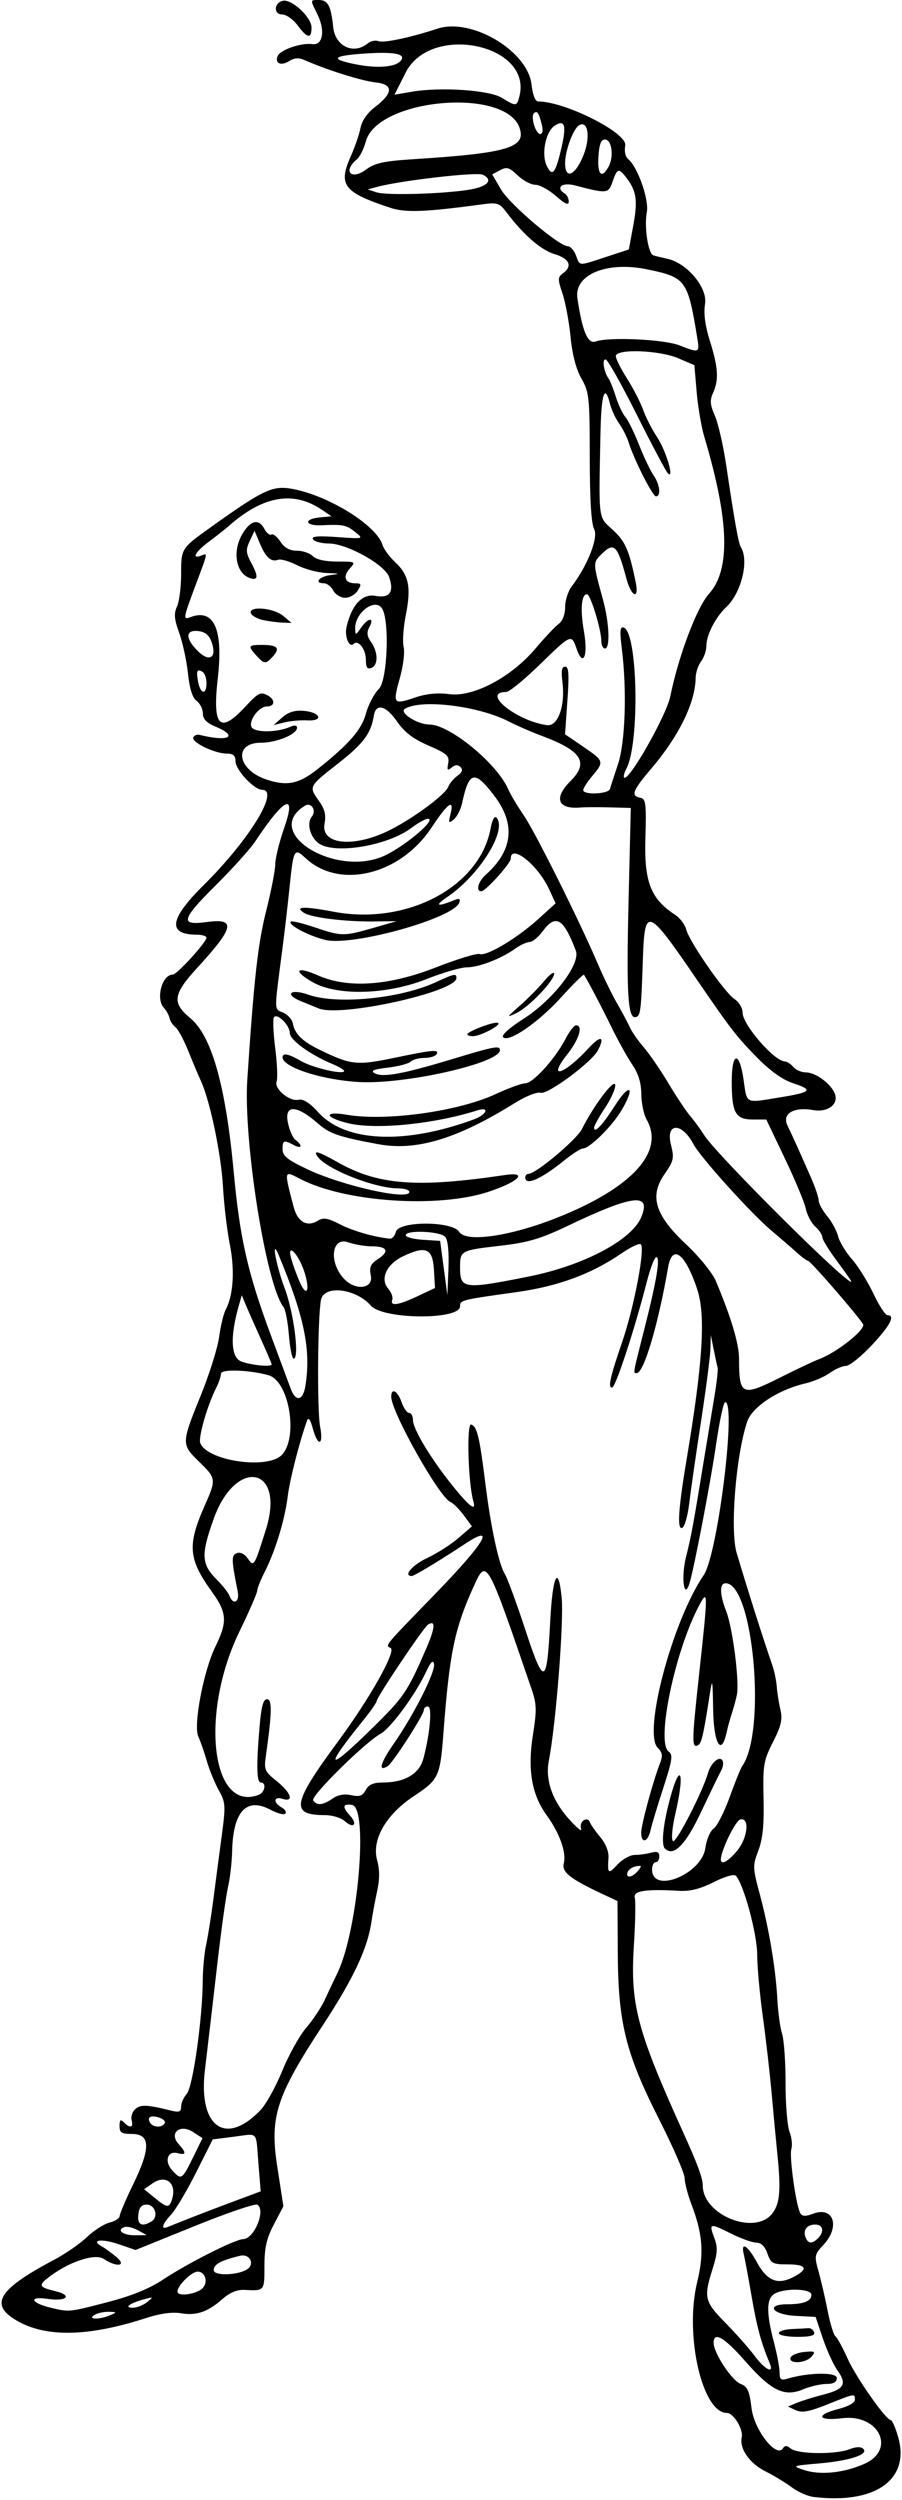 <?xml version="1.0" encoding="UTF-8" standalone="no"?>
<!-- Created with Inkscape (http://www.inkscape.org/) -->
<svg xmlns:dc="http://purl.org/dc/elements/1.1/" xmlns:cc="http://creativecommons.org/ns#" xmlns:rdf="http://www.w3.org/1999/02/22-rdf-syntax-ns#" xmlns:svg="http://www.w3.org/2000/svg" xmlns="http://www.w3.org/2000/svg" xmlns:sodipodi="http://sodipodi.sourceforge.net/DTD/sodipodi-0.dtd" xmlns:inkscape="http://www.inkscape.org/namespaces/inkscape" id="svg4136" version="1.1" inkscape:version="0.91 r13725" width="233.438" height="646.875" viewBox="0 0 233.438 646.875" sodipodi:docname="ComicCharacter283.svg">
<defs id="defs4140"/>
<sodipodi:namedview pagecolor="#ffffff" bordercolor="#666666" borderopacity="1" objecttolerance="10" gridtolerance="10" guidetolerance="10" inkscape:pageopacity="0" inkscape:pageshadow="2" inkscape:window-width="1600" inkscape:window-height="837" id="namedview4138" showgrid="false" inkscape:zoom="1.0357488" inkscape:cx="116.71875" inkscape:cy="323.4375" inkscape:window-x="-8" inkscape:window-y="-8" inkscape:window-maximized="1" inkscape:current-layer="svg4136"/>
<path style="fill:#000000" d="m 210.538,646.116 c -1.509,-0.184 -4.04,-1.306 -5.625,-2.493 -1.585,-1.187 -4.666,-3.055 -6.847,-4.15 -4.112,-2.065 -6.764,-5.895 -6.104,-8.816 0.458,-2.027 -2.143,-6.282 -3.839,-6.282 -6.414,0 -11.008,-20.218 -7.692,-33.858 1.81,-7.447 1.45,-12.391 -1.46,-20.047 -0.98,-2.579 -1.782,-5.661 -1.783,-6.848 -2.5e-4,-1.188 -2.945,-7.975 -6.545,-15.083 -8.706,-17.193 -10.66,-25.024 -10.76,-43.125 l -0.075,-13.493 -4.201,-1.976 c -8.121,-3.819 -10.261,-5.536 -9.697,-7.78 0.707,-2.815 -1.068,-7.801 -4.427,-12.438 -3.901,-5.385 -4.991,-11.816 -3.546,-20.92 1.003,-6.316 0.955,-7.877 -0.36,-11.719 -11.57,-33.806 -11.646,-33.942 -14.942,-26.674 -5.021,11.073 -6.305,17.287 -7.885,38.179 -0.84,11.108 -1.227,11.929 -7.597,16.135 -7.256,4.791 -11.013,11.322 -9.553,16.607 0.67,2.425 0.678,4.919 0.027,7.901 -0.523,2.397 -1.201,6.045 -1.506,8.107 -1.025,6.929 -4.684,14.699 -12.592,26.74 -12.009,18.287 -13.752,23.661 -11.794,36.376 l 1.607,10.437 -2.452,4.69 c -1.914,3.661 -2.452,6.031 -2.452,10.801 0,6.471 0.038,6.426 -5.182,6.152 -1.883,-0.099 -3.776,0.68 -5.625,2.315 -3.83,3.387 -6.788,4.408 -10.804,3.729 -2.224,-0.376 -5.343,0.048 -8.948,1.217 -15.057,4.881 -26.017,5.095 -33.591,0.657 -7.141,-4.185 -4.729,-8.07 9.776,-15.738 2.836,-1.499 6.633,-4.131 8.438,-5.848 1.805,-1.717 4.441,-3.407 5.859,-3.755 1.418,-0.349 2.594,-1.115 2.613,-1.704 0.019,-0.589 1.631,-4.36 3.581,-8.381 4.489,-9.256 4.366,-12.846 -0.441,-12.846 -2.646,0 -3.175,-0.344 -3.175,-2.062 0,-1.604 0.25,-1.812 1.125,-0.938 1.635,1.635 2.516,1.379 2.003,-0.581 -0.245,-0.938 0.212,-2.252 1.017,-2.92 1.391,-1.154 2.981,-1.075 9.214,0.46 2.088,0.514 2.578,0.316 2.578,-1.041 0,-0.922 0.658,-2.403 1.461,-3.291 1.569,-1.733 4.082,-19.538 4.134,-29.29 0.016,-2.994 0.417,-7.213 0.891,-9.375 0.474,-2.162 1.296,-7.306 1.826,-11.431 0.53,-4.125 1.495,-11.45 2.145,-16.278 1.114,-8.28 1.073,-8.971 -0.716,-12.188 -1.043,-1.875 -2.444,-5.308 -3.114,-7.628 -0.669,-2.32 -1.65,-5.145 -2.178,-6.276 -1.336,-2.86 1.347,-16.985 4.42,-23.265 3.155,-6.448 3.008,-8.759 -0.902,-14.185 -6.088,-8.449 -6.4,-12.044 -1.923,-22.167 3.087,-6.981 3.07,-7.128 -1.357,-11.451 -4.658,-4.549 -4.654,-4.753 0.355,-17.083 2.258,-5.558 4.416,-12.425 4.795,-15.261 0.38,-2.836 1.141,-6 1.693,-7.031 1.985,-3.713 2.398,-10.21 1.074,-16.875 -0.717,-3.609 -1.513,-10.309 -1.768,-14.887 -0.469,-8.417 -3.316,-22.135 -5.665,-27.3 -0.704,-1.547 -2.209,-5.126 -3.346,-7.953 -1.136,-2.827 -2.622,-5.57 -3.301,-6.094 -0.679,-0.524 -1.363,-1.576 -1.52,-2.337 -0.157,-0.761 -0.813,-1.951 -1.458,-2.645 -2.179,-2.345 -0.497,-8.627 2.311,-8.627 1.059,0 8.705,-8.392 8.705,-9.554 0,-0.417 -1.16,-0.765 -2.578,-0.773 -7.587,-0.042 -7.024,-4.034 1.804,-12.777 11.828,-11.715 19.81,-24.709 15.178,-24.709 -2.096,0 -6.904,-5.173 -6.904,-7.428 0,-1.445 -0.596,-1.947 -2.312,-1.947 -3.059,0 -9.072,-2.911 -8.604,-4.166 0.203,-0.544 0.949,-0.845 1.658,-0.668 7.453,1.863 10.222,0.421 4.102,-2.137 C 53.447,187.054 52.5,186.065 52.5,184.604 c 0,-1.13 -0.725,-2.584 -1.611,-3.232 -1.081,-0.79 -1.82,-3.139 -2.246,-7.135 -0.349,-3.276 -1.369,-7.983 -2.266,-10.46 -1.298,-3.583 -1.414,-4.981 -0.566,-6.841 0.586,-1.286 1.065,-5.06 1.065,-8.387 0,-6.615 0.026,-6.656 7.5,-12.002 13.871,-9.921 16.188,-11.005 21.409,-10.015 9.44,1.79 21.696,9.445 23.223,14.503 0.321,1.063 1.782,3.052 3.248,4.421 3.551,3.316 4.2,6.486 2.785,13.605 -0.649,3.265 -0.909,7.018 -0.577,8.339 0.332,1.321 -0.103,4.918 -0.967,7.995 -1.899,6.769 -1.717,7.011 3.851,5.12 2.99,-1.015 5.846,-1.302 8.914,-0.895 6.228,0.826 16.025,-4.356 22.322,-11.809 2.396,-2.836 5.102,-5.708 6.012,-6.381 1.002,-0.741 1.655,-2.45 1.655,-4.327 0,-1.706 0.763,-4.108 1.694,-5.337 4.161,-5.49 6.98,-12.698 5.816,-14.873 -0.741,-1.385 -1.122,-7.652 -1.132,-18.631 -0.015,-15.475 -0.153,-16.787 -2.15,-20.295 -1.387,-2.438 -2.373,-6.21 -2.818,-10.781 -0.376,-3.867 -1.313,-8.903 -2.082,-11.192 -1.262,-3.757 -1.252,-4.267 0.105,-5.26 2.56,-1.872 1.716,-3.813 -2.164,-4.976 -3.5,-1.049 -8.029,-4.982 -12.415,-10.784 -1.908,-2.523 -2.304,-2.642 -6.8,-2.034 -14.363,1.941 -19.397,2.12 -23.308,0.826 -12.083,-3.997 -13.538,-5.89 -10.226,-13.303 1.074,-2.404 2.211,-5.713 2.526,-7.353 0.355,-1.844 1.756,-3.883 3.673,-5.346 4.859,-3.706 4.923,-5.94 0.185,-6.446 -3.521,-0.376 -12.766,-3.281 -18.229,-5.728 -1.567,-0.702 -2.681,-0.65 -4.023,0.188 -2.158,1.348 -3.798,0.687 -3.061,-1.233 0.627,-1.634 6.083,-3.531 8.989,-3.126 2.755,0.384 3.391,-3.559 1.263,-7.826 C 80.262,-0.079 80.254,0 82.445,0 c 2.431,0 3.21,1.446 3.789,7.031 0.516,4.982 5.315,7.213 8.976,4.174 0.731,-0.607 1.979,-0.853 2.774,-0.548 1.355,0.52 8.283,-0.954 15.228,-3.24 8.82,-2.903 23.369,5.745 24.353,14.476 0.294,2.609 0.963,4.357 1.668,4.357 7.016,0 23.204,8.175 22.58,11.403 -0.287,1.485 0.029,2.921 0.781,3.545 2.458,2.04 5.412,10.451 4.806,13.682 -0.723,3.856 0.341,10.805 1.718,11.216 0.572,0.171 2.187,0.561 3.589,0.868 5.132,1.123 10.437,7.469 9.763,11.68 -0.401,2.506 0.008,5.613 1.27,9.636 2.139,6.824 2.331,10.028 0.802,13.385 -0.87,1.91 -0.779,3.073 0.466,5.903 0.853,1.939 2.179,7.743 2.947,12.9 2.213,14.85 3.158,20.112 3.796,21.144 2.158,3.492 0.098,11.835 -3.833,15.524 -2.744,2.575 -5.104,7.191 -5.104,9.981 0,1.216 -0.619,3.03 -1.376,4.031 -0.757,1.001 -1.39,2.914 -1.406,4.251 -0.079,6.401 -4.305,15.049 -11.473,23.477 -4.866,5.721 -5.376,7.065 -2.864,7.549 1.453,0.28 1.597,1.435 1.33,10.616 -0.325,11.176 1.387,15.547 7.713,19.692 1.25,0.819 2.53,2.514 2.845,3.766 0.792,3.155 9.927,16.323 12.498,18.015 1.177,0.775 2.109,2.344 2.109,3.552 0,3.069 8.178,12.514 10.901,12.591 0.581,0.016 1.582,0.662 2.224,1.436 0.642,0.773 2.113,1.406 3.27,1.406 2.589,0 6.721,3.132 7.541,5.718 0.839,2.644 -2.018,4.677 -5.664,4.032 -5.117,-0.906 -8.149,0.941 -6.643,4.045 1.321,2.722 2.867,6.149 6.127,13.575 1.063,2.421 1.932,5.025 1.932,5.787 0,0.762 0.991,2.578 2.201,4.036 1.211,1.458 2.482,3.802 2.826,5.211 0.344,1.409 1.943,4.062 3.554,5.897 1.611,1.835 4.118,5.851 5.572,8.923 1.453,3.073 3.082,5.587 3.62,5.587 2.134,0 0.741,2.682 -4.039,7.778 -2.759,2.941 -5.753,5.347 -6.652,5.347 -0.9,0 -2.798,0.827 -4.218,1.839 -1.42,1.011 -4.228,2.216 -6.238,2.677 -7.061,1.62 -13.848,6.074 -15.139,9.934 -2.923,8.743 -4.47,28.073 -2.717,33.958 2.898,9.731 6.861,22.207 9.192,28.936 0.536,1.547 1.068,4.078 1.182,5.625 0.115,1.547 0.539,4.232 0.943,5.968 0.592,2.543 0.22,4.173 -1.916,8.396 -2.447,4.836 -2.635,5.964 -2.441,14.622 0.155,6.907 -0.201,10.46 -1.351,13.472 -1.489,3.898 -1.471,4.429 0.373,11.285 2.387,8.874 4.137,19.346 4.551,27.228 0.172,3.284 0.724,7.292 1.226,8.906 0.502,1.614 0.906,7.365 0.897,12.779 -0.008,5.414 0.451,11.06 1.022,12.546 0.571,1.486 0.786,3.495 0.479,4.463 -0.598,1.885 1.224,14.86 2.341,16.667 0.49,0.792 1.374,0.817 3.284,0.09 5.285,-2.009 7.083,3.302 2.714,8.016 -2.383,2.572 -2.436,2.854 -1.297,6.934 0.653,2.339 1.714,6.934 2.356,10.212 0.643,3.278 1.547,6.231 2.01,6.562 0.463,0.332 1.879,2.924 3.147,5.76 2.197,4.914 9.946,15.938 11.202,15.938 0.327,0 1.155,1.897 1.839,4.215 3.278,11.102 -5.812,17.61 -21.86,15.651 z m 13.141,-8.557 c 8.327,-3.683 3.782,-13.004 -5.76,-11.812 -6.345,0.793 -6.961,-0.878 -0.888,-2.407 2.451,-0.617 4.219,-1.605 4.219,-2.357 0,-1.685 0.097,-1.701 -7.073,1.169 -4.767,1.908 -6.619,2.251 -8.213,1.519 l -2.058,-0.945 2.344,-0.972 c 1.289,-0.535 4.386,-1.495 6.882,-2.134 5.376,-1.376 6.135,-2.697 3.597,-6.261 -1.036,-1.455 -2.731,-5.161 -3.767,-8.236 l -1.883,-5.591 -5.227,-0.281 c -6.041,-0.325 -7.845,-3 -2.022,-3 4.13,0 6.17,-0.808 6.17,-2.444 0,-1.578 -6.671,-1.816 -9.437,-0.335 -2.237,1.197 -2.315,4.834 -0.27,12.623 0.812,3.094 1.472,6.612 1.467,7.819 -0.007,1.807 0.346,2.089 2.006,1.597 5.503,-1.631 12.797,-1.729 12.797,-0.171 0,1.068 -0.823,1.536 -2.698,1.536 -1.484,0 -4.226,0.638 -6.094,1.419 -4.815,2.012 -8.189,0.35 -14.959,-7.37 -5.396,-6.152 -8.124,-7.723 -8.124,-4.678 0,2.613 4.689,9.739 6.983,10.611 1.785,0.679 2.274,1.766 2.826,6.279 0.695,5.687 6.489,13.064 8.15,10.377 0.472,-0.763 1.019,-0.74 2.011,0.083 1.745,1.448 11.54,1.579 15.104,0.202 1.821,-0.703 3.043,-0.743 3.668,-0.118 1.446,1.446 -3.549,3.075 -11.555,3.77 -6.896,0.598 -6.968,0.631 -3.75,1.7 4.157,1.38 10.245,0.757 15.554,-1.591 z m -19.075,-27.481 c 0.212,-0.645 1.802,-1.31 3.534,-1.479 2.777,-0.27 3.004,-0.132 1.922,1.172 -1.473,1.775 -6.023,2.031 -5.457,0.307 z M 201.562,603.75 c 0,-0.516 1.477,-1.001 3.281,-1.078 1.805,-0.077 3.773,-0.183 4.375,-0.234 0.602,-0.052 1.27,0.434 1.484,1.078 0.278,0.835 -0.979,1.172 -4.375,1.172 -2.621,0 -4.766,-0.422 -4.766,-0.938 z m -2.37,7.734 c -2.174,-5.129 -3.306,-9.306 -4.664,-17.202 -0.833,-4.847 -1.747,-9.763 -2.03,-10.923 -0.852,-3.49 0.984,-2.383 3.408,2.054 2.63,4.815 5.338,5.909 9.413,3.801 4.006,-2.071 3.468,-3.277 -1.463,-3.277 -3.899,0 -4.352,-0.243 -5.248,-2.812 -0.65,-1.865 -1.614,-2.812 -2.862,-2.812 -1.035,0 -4.005,-1.067 -6.601,-2.37 -5.495,-2.76 -5.73,-2.693 -4.256,1.211 0.906,2.401 0.818,3.856 -0.485,7.989 -2.33,7.391 -2.088,8.401 3.343,13.928 2.715,2.763 6.111,6.606 7.548,8.539 2.702,3.637 5.141,4.811 3.897,1.875 z M 28.594,599.062 c 1.717,-0.738 1.678,-0.81 -0.469,-0.857 -1.289,-0.028 -2.977,0.357 -3.75,0.857 -1.845,1.192 1.444,1.192 4.219,0 z m -0.822,-3.335 c 6.28,-1.632 10.879,-3.498 14.4,-5.842 6.332,-4.217 18.682,-10.455 20.761,-10.487 2.856,-0.044 5.926,-7.511 3.664,-8.909 -0.558,-0.345 -7.876,2.151 -16.262,5.547 l -15.248,6.173 -4.468,-1.523 c -4.344,-1.48 -7.258,-1.073 -4.275,0.596 0.816,0.456 2.5,1.676 3.742,2.711 2.841,2.365 0.205,2.791 -3.253,0.525 -2.35,-1.54 -9.365,0.87 -14.537,4.992 -2.378,1.896 -2.096,2.366 2.003,3.346 4.556,1.089 3.026,2.734 -1.875,2.016 -5.191,-0.76 -4.528,1.047 0.851,2.319 4.674,1.105 4.567,1.116 14.499,-1.465 z m 10.252,0.005 c 1.749,-1.398 1.728,-1.43 -0.524,-0.824 -3.831,1.031 -5.53,2.216 -3.226,2.25 1.062,0.016 2.749,-0.626 3.75,-1.426 z m 14.551,-3.791 c 1.331,-1.603 0.466,-4.128 -1.415,-4.128 -1.606,0 -5.222,3.58 -5.222,5.171 0,1.445 5.259,0.619 6.637,-1.042 z m 11.32,-4.687 c 2.183,-1.349 0.767,-4.159 -1.786,-3.541 -5.003,1.211 -6.797,2.194 -6.797,3.727 0,1.494 6.078,1.362 8.582,-0.186 z M 211.688,579.188 c 1.708,-1.708 1.346,-3.562 -0.695,-3.562 -2.157,0 -3.239,1.432 -2.512,3.326 0.635,1.656 1.708,1.735 3.206,0.236 z M 35.672,577.099 c -1.263,-0.699 -2.843,-1.062 -3.51,-0.806 -2.097,0.805 -0.308,2.146 2.815,2.111 l 2.992,-0.033 -2.297,-1.272 z m 13.547,-3.159 c 2.578,-1.018 7.738,-2.988 11.466,-4.377 l 6.779,-2.527 -0.581,-7.19 c -0.701,-8.676 0.133,-7.767 -6.373,-6.943 l -5.454,0.691 -4.324,8.597 c -2.378,4.728 -5.273,9.607 -6.434,10.842 -2.32,2.469 -2.763,4.002 -0.938,3.245 0.645,-0.267 3.281,-1.319 5.859,-2.337 z m -9.986,0.855 c 1.853,-1.175 0.923,-4.326 -1.277,-4.326 -1.335,0 -1.946,0.73 -2.159,2.578 -0.306,2.659 0.972,3.31 3.436,1.748 z m 160.707,-2.122 c 1.934,-2.601 2.196,-6.035 1.197,-15.727 -0.296,-2.875 -0.935,-9.658 -1.418,-15.072 -0.484,-5.414 -1.524,-14.484 -2.312,-20.156 -0.788,-5.672 -1.441,-12.875 -1.451,-16.008 -0.017,-5.381 -3.553,-18.37 -5.541,-20.359 -0.457,-0.457 -2.953,0.274 -5.715,1.673 -3.391,1.718 -6.1,2.415 -8.786,2.258 -8.879,-0.518 -12.1,-0.022 -11.627,1.789 0.244,0.933 0.135,6.523 -0.241,12.422 -0.967,15.143 0.833,21.958 12.737,48.225 3.762,8.301 5.092,11.907 5.092,13.807 0,7.701 13.64,13.098 18.065,7.147 z m -155.42,-3.576 c 1.316,-4.147 -1.598,-6.539 -5.034,-4.133 l -2.181,1.528 2.676,2.189 c 3.293,2.693 3.802,2.74 4.539,0.416 z m 5.393,-10.74 2.491,-5.08 -2.404,-1.575 c -3.388,-2.22 -6.364,0.237 -3.766,3.108 2.071,2.289 1.992,2.935 -0.286,2.339 -2.609,-0.682 -3.485,2.129 -1.386,4.448 2.338,2.584 2.56,2.449 5.35,-3.24 z m -7.299,-8.915 c 0.296,-0.479 -0.344,-1.15 -1.422,-1.492 -2.226,-0.706 -3.237,-0.114 -2.325,1.362 0.761,1.231 3.018,1.309 3.747,0.13 z m 24.853,-3.485 c 1.399,-1.472 3.917,-6.031 5.595,-10.13 1.678,-4.1 4.461,-9.101 6.184,-11.114 1.723,-2.013 3.849,-5.198 4.723,-7.078 0.874,-1.879 2.399,-5.104 3.388,-7.167 5.31,-11.07 8.042,-42.792 3.741,-43.425 -2.438,-0.359 -2.582,0.487 -0.48,2.81 2.026,2.239 0.849,3.417 -1.39,1.39 -0.946,-0.856 -3.235,-1.557 -5.085,-1.557 -9.098,0 -8.575,-2.914 3.455,-19.219 8.03,-10.883 14.929,-23.116 13.527,-23.983 -1.405,-0.868 -2.129,0.017 11.453,-13.986 12.974,-13.375 15.975,-18.436 7.673,-12.94 -6.402,4.239 -13.061,8.252 -13.693,8.252 -2.293,0 0.153,-2.854 3.982,-4.648 2.532,-1.186 6.176,-3.516 8.1,-5.178 l 3.497,-3.022 -2.148,-2.906 c -1.182,-1.598 -2.709,-3.121 -3.395,-3.384 -2.824,-1.084 -15.343,-23.317 -15.343,-27.248 0,-2.425 1.64,-1.575 2.672,1.386 0.539,1.547 1.424,2.812 1.967,2.812 0.542,0 0.986,0.837 0.986,1.861 0,2.299 4.664,10.032 10.186,16.889 4.467,5.547 6.249,6.888 5.441,4.095 -1.356,-4.687 -1.793,-20.265 -0.556,-19.853 1.524,0.508 2.164,3.176 3.671,15.289 1.413,11.36 3.472,20.904 5.056,23.438 0.645,1.031 3.015,7.484 5.267,14.34 4.871,14.831 5.59,14.603 6.446,-2.049 0.614,-11.95 2.085,-15.069 2.967,-6.287 0.619,6.17 -1.476,32.847 -3.323,42.311 -0.949,4.861 0.879,10.185 5.137,14.966 2.066,2.32 3.52,3.523 3.231,2.673 -0.289,-0.85 0.006,-1.874 0.655,-2.275 0.678,-0.419 1.342,-0.245 1.56,0.409 0.209,0.626 1.426,2.382 2.706,3.903 1.422,1.69 2.26,3.772 2.155,5.356 -0.28,4.232 -0.08,4.387 2.326,1.791 1.264,-1.364 3.268,-2.486 4.453,-2.493 1.185,-0.007 3.103,-0.267 4.264,-0.578 1.551,-0.416 2.109,-0.164 2.109,0.95 0,0.834 -0.422,1.516 -0.938,1.516 -0.516,0 -0.938,0.844 -0.938,1.875 0,6.445 12.887,1.226 13.802,-5.589 0.285,-2.123 1.246,-4.37 2.137,-4.995 0.89,-0.624 2.755,-4.284 4.143,-8.134 1.388,-3.849 2.836,-7.435 3.217,-7.969 6.366,-8.912 2.907,-47.376 -4.26,-47.376 -1.614,0 -1.553,2.872 0.153,7.247 1.701,4.36 3.476,18.359 2.752,21.699 -0.293,1.353 -0.887,3.515 -1.318,4.805 -0.432,1.289 -1.038,3.504 -1.348,4.922 -1.366,6.258 -3.336,2.8 -3.472,-6.094 -0.118,-7.737 -0.209,-8.166 -0.851,-3.984 -1.58,10.31 -2.119,12.724 -2.956,13.242 -1.758,1.086 -1.743,-0.693 0.142,-17.956 2.393,-21.904 2.392,-22.583 -0.028,-17.999 -6.217,11.778 -11.097,35.253 -7.827,37.65 1.174,0.861 0.98,2.186 -1.381,9.439 -1.511,4.641 -3.001,9.598 -3.313,11.016 -0.669,3.046 -2.405,3.458 -2.405,0.57 0,-2.035 3.024,-13.217 4.836,-17.881 0.792,-2.039 0.682,-2.852 -0.552,-4.086 -3.894,-3.894 3.825,-32.884 11.905,-44.71 3.61,-5.284 8.502,-44.753 5.547,-44.753 -0.421,0 -1.483,4.957 -2.36,11.016 -1.379,9.525 -5.643,31.81 -6.846,35.782 -1.413,4.663 -2.264,-1.301 -0.947,-6.632 1.44,-5.829 1.85,-8.058 4.801,-26.103 0.801,-4.898 1.953,-11.859 2.559,-15.469 0.607,-3.609 0.985,-6.984 0.841,-7.5 -0.144,-0.516 -0.6,-2.625 -1.014,-4.688 l -0.751,-3.75 -0.103,3.597 c -0.057,1.978 -1.151,10.416 -2.431,18.75 -1.281,8.334 -2.652,17.861 -3.047,21.17 -0.395,3.309 -1.229,6.187 -1.854,6.394 -1.32,0.439 -0.969,-4.943 1.145,-17.567 4.249,-25.374 5.003,-37.43 2.763,-44.208 -3.062,-9.266 -6.454,-11.846 -7.514,-5.714 -2.566,14.858 -6.294,27.422 -8.136,27.422 -0.966,0 -1.059,0.538 1.978,-11.421 3.196,-12.584 4.19,-18.579 3.081,-18.579 -0.445,0 -1.54,2.848 -2.433,6.328 -3.231,12.593 -8.105,27.422 -9.012,27.422 -1.1,0 -0.504,-2.693 2.594,-11.719 3.148,-9.172 6.076,-24.617 4.815,-25.396 -0.432,-0.267 -2.584,0.751 -4.781,2.263 -7.908,5.441 -16.551,8.64 -27.427,10.153 -14.234,1.98 -14.531,2.054 -14.531,3.654 0,3.592 -19.954,3.439 -23.1,-0.177 -3.863,-4.44 -12.114,-5.408 -12.887,-1.512 -0.867,4.374 -1.041,28.599 -0.235,32.812 0.95,4.966 -0.58,5.345 -1.894,0.469 -0.583,-2.166 -1.14,-2.976 -1.451,-2.109 -1.997,5.577 -4.501,15.373 -5.033,19.688 -0.747,6.067 -3.221,14.191 -5.953,19.545 -1.071,2.1 -1.947,4.3 -1.947,4.891 0,0.591 -2.075,5.353 -4.611,10.584 -10.283,21.211 -7.237,46.92 5.003,42.223 1.62,-0.622 2.059,-3.181 0.545,-3.181 -1.086,0 -1.185,-4.289 -0.331,-14.39 0.448,-5.3 0.955,-7.173 1.943,-7.173 1.35,0 1.277,3.534 -0.303,14.654 -0.512,3.601 -0.314,4.061 2.821,6.562 3.721,2.969 4.563,5.538 1.496,4.565 -2.306,-0.732 -2.491,0.968 -0.242,2.227 0.898,0.503 1.322,1.224 0.943,1.603 -0.379,0.379 -2.097,-0.068 -3.817,-0.995 -6.224,-3.352 -9.705,0.415 -9.938,10.758 -0.064,2.836 -0.547,7.024 -1.073,9.307 -0.526,2.283 -1.76,11.142 -2.742,19.688 -0.982,8.545 -2.433,20.966 -3.225,27.602 -1.76,14.743 5.375,19.833 14.437,10.299 z M 172.053,478.303 c -0.909,-0.909 -0.5,-5.613 1.006,-11.587 2.833,-11.233 4.396,-8.906 1.732,2.58 -0.838,3.612 -1.108,6.638 -0.635,7.111 0.751,0.751 7.651,-12.655 9.084,-17.651 0.747,-2.605 2.946,-4.496 3.738,-3.215 0.321,0.52 0.165,1.7 -0.346,2.624 -0.512,0.923 -2.847,5.743 -5.19,10.71 -4.057,8.603 -7.13,11.688 -9.39,9.428 z m -6.964,5.807 c 1.087,-1.31 1.019,-1.468 -0.511,-1.172 -0.972,0.188 -1.943,0.87 -2.158,1.514 -0.557,1.672 1.181,1.449 2.668,-0.343 z m 25.608,-5.12 c 2.8,-3.328 3.405,-8.7 0.924,-8.2 -1.255,0.253 -5.056,8.053 -5.059,10.381 -0.002,1.526 1.826,0.562 4.135,-2.181 z M 86.065,465.399 c 1.386,-0.971 3.039,-1.271 4.831,-0.877 2.159,0.474 2.939,0.197 3.76,-1.337 0.743,-1.389 1.961,-1.935 4.314,-1.935 5.797,0 9.549,-2.211 10.617,-6.257 1.711,-6.479 2.311,-13.43 1.159,-13.43 -0.582,0 -1.058,0.418 -1.058,0.928 0,1.254 -8.025,13.707 -9.368,14.537 -2.555,1.579 -1.895,-0.835 1.597,-5.843 5.149,-7.384 10.803,-18.577 10.41,-20.607 -0.228,-1.18 -0.839,-0.57 -2.082,2.08 -2.764,5.893 -9.132,14.548 -11.759,15.98 -3.988,2.174 -18.118,16.126 -17.441,17.221 0.879,1.422 2.555,1.269 5.021,-0.458 z m 10.064,-18.011 c 8.387,-8.221 9.285,-9.534 14.093,-20.611 2.42,-5.575 2.598,-7.665 0.545,-6.396 -1.123,0.694 -13.267,18.776 -13.267,19.754 0,0.384 -1.582,2.655 -3.516,5.047 -10.266,12.699 -9.434,13.555 2.144,2.206 z M 61.513,411.797 c -1.65,-8.324 -1.672,-9.348 -0.212,-9.908 0.877,-0.336 1.993,0.201 2.794,1.344 1.626,2.321 1.661,2.265 4.731,-7.498 5.116,-16.269 -7.827,-18.761 -13.564,-2.612 -3.301,9.292 -3.165,11.619 0.917,15.701 1.456,1.456 2.897,3.3 3.204,4.099 0.975,2.541 2.677,1.64 2.129,-1.126 z m 11.328,-35.234 c 4.442,-4.334 2.062,-19.138 -3.326,-20.693 -4.831,-1.394 -12.327,-1.656 -12.333,-0.431 -0.003,0.704 -0.543,2.335 -1.2,3.624 -2.295,4.505 -4.715,12.878 -4.148,14.355 1.751,4.563 17.185,6.874 21.007,3.146 z m 6.188,-17.913 c 1.505,-9.276 -0.228,-17.802 -6.873,-33.806 -2.091,-5.036 -0.722,2.606 1.534,8.56 2.351,6.207 3.868,18.158 2.305,18.158 -0.406,0 -0.958,-2.746 -1.228,-6.103 -0.269,-3.357 -0.902,-6.626 -1.406,-7.266 -4.478,-5.686 -10.406,-42.945 -9.358,-58.819 1.722,-26.077 2.729,-35.099 4.866,-43.594 1.297,-5.156 2.366,-10.641 2.374,-12.188 0.008,-1.547 1.045,-5.754 2.304,-9.348 3.297,-9.418 0.03,-7.898 -7.494,3.485 -1.277,1.931 -5.93,7.096 -10.34,11.477 -8.812,8.753 -9.197,10.338 -2.275,9.387 7.724,-1.062 7.247,1.338 -2.347,11.793 -6.349,6.919 -6.649,9.086 -1.808,13.103 5.503,4.567 9.15,17.52 11.205,39.791 1.579,17.109 3.649,26.207 9.598,42.188 2.304,6.188 4.614,12.41 5.134,13.828 1.302,3.55 3.179,3.232 3.809,-0.647 z m 123.169,-2.346 c 4.034,-2.033 8.462,-4.119 9.839,-4.636 4.592,-1.724 12.077,-7.683 11.321,-9.014 -1.146,-2.02 -13.619,-16.403 -14.225,-16.403 -0.307,0 -1.608,-0.952 -2.892,-2.116 -1.284,-1.164 -4.233,-3.71 -6.553,-5.659 -5.273,-4.43 -18.435,-19.019 -20.236,-22.432 -3.02,-5.722 -7.265,-5.565 -5.798,0.215 0.868,3.421 0.713,4.122 -1.68,7.575 -3.972,5.732 -2.457,10.599 5.676,18.232 3.319,3.115 6.734,7.33 7.595,9.375 3.969,9.423 6.007,16.236 6.019,20.117 0.029,9.64 0.67,9.918 10.934,4.745 z M 70.312,353.056 c 0,-0.21 -1.306,-3.268 -2.902,-6.797 -1.596,-3.529 -3.337,-7.47 -3.868,-8.759 l -0.966,-2.344 -0.719,2.506 c -2.369,8.257 -2.134,13.649 0.641,14.659 2.659,0.969 7.814,1.454 7.814,0.735 z m 37.773,-17.657 4.492,-2.117 -0.273,-4.688 c -0.323,-5.544 -2.047,-6.324 -7.89,-3.568 -4.37,2.061 -6.154,5.906 -3.926,8.462 0.8,0.918 1.264,2.196 1.03,2.841 -0.633,1.747 1.542,1.439 6.567,-0.929 z m -29.376,-6.458 c -1.453,-4.403 -4.394,-7.472 -3.424,-3.573 0.328,1.319 1.302,4.061 2.165,6.094 1.939,4.57 2.939,2.568 1.259,-2.52 z m 36.531,-8.871 C 114.006,318.582 105,318.201 105,319.636 c 0,0.487 2.004,1.015 4.453,1.172 l 4.453,0.286 0.938,7.031 0.938,7.031 0.277,-6.884 c 0.172,-4.268 -0.139,-7.385 -0.818,-8.203 z M 95.971,330.087 c -0.445,-2.225 -0.098,-3.019 1.89,-4.321 3.025,-1.982 2.364,-3.266 -1.683,-3.266 -1.697,0 -4.436,-0.471 -6.086,-1.046 -4.397,-1.533 -5.042,5.471 -0.887,9.626 2.99,2.99 7.432,2.338 6.765,-0.993 z m 40.904,0.221 c 14.154,-2.83 26.623,-9.417 29.087,-15.366 2.654,-6.407 -2.11,-5.824 -19.243,2.357 -6.839,3.265 -10.083,4.22 -17.121,5.036 -10.474,1.215 -10.535,1.248 -10.535,5.69 0,5.523 0.984,5.649 17.812,2.284 z m 83.438,1.268 c 0,-0.165 -1.688,-2.561 -3.75,-5.326 -2.062,-2.764 -3.75,-5.517 -3.75,-6.118 0,-0.6 -0.82,-1.834 -1.822,-2.74 -1.002,-0.907 -2.1,-2.976 -2.441,-4.598 -0.34,-1.622 -2.783,-7.485 -5.427,-13.028 l -4.809,-10.078 -3.499,0 c -4.483,0 -5.44,-1.734 -5.44,-9.86 0,-7.705 1.976,-7.986 3.062,-0.436 0.917,6.372 0.282,6.05 9.087,4.62 8.61,-1.398 9.12,-1.94 3.554,-3.775 -2.552,-0.841 -5.838,-3.204 -9.141,-6.57 -5.292,-5.396 -6.841,-7.395 -15.269,-19.717 -13.362,-19.535 -13.826,-19.698 -14.319,-5.018 -0.431,12.822 -0.577,13.956 -1.838,14.254 -2.014,0.476 -2.419,-5.966 -1.853,-29.513 l 0.591,-24.609 -5.452,-0.146 c -2.999,-0.08 -6.4,-0.065 -7.558,0.035 -5.927,0.509 -7.027,-2.413 -2.582,-6.858 4.795,-4.795 2.905,-7.808 -7.294,-11.624 -2.739,-1.025 -6.647,-2.723 -8.687,-3.775 -7.842,-4.045 -22.713,-5.863 -26.881,-3.287 -1.602,0.99 3.184,4.048 6.373,4.071 5.218,0.038 17.412,10.039 20.316,16.663 0.621,1.417 2.437,4.475 4.036,6.795 2.937,4.263 14.386,27.208 19.179,38.438 1.431,3.352 3.694,7.992 5.029,10.312 1.336,2.32 2.829,5.121 3.319,6.224 0.49,1.103 2.112,3.423 3.605,5.156 1.493,1.733 4.345,5.893 6.339,9.245 1.994,3.352 4.52,7.148 5.615,8.438 1.095,1.289 2.703,3.493 3.573,4.897 3.138,5.063 38.134,39.871 38.134,37.928 z M 102.459,318.75 c 0.744,-2.846 14.624,-2.822 16.404,0.029 1.743,2.79 13.236,1.12 25.296,-3.676 19.449,-7.735 27.959,-17.063 23.184,-25.415 -0.737,-1.289 -1.355,-4.25 -1.373,-6.579 -0.023,-2.91 -0.752,-5.294 -2.331,-7.617 -1.264,-1.86 -3.718,-6.282 -5.452,-9.827 -2.627,-5.368 -5.907,-11.619 -7.046,-13.429 -0.146,-0.232 -2.777,2.362 -5.847,5.763 -5.902,6.539 -13.622,11.862 -15.084,10.399 -0.513,-0.513 1.553,-2.388 5.179,-4.7 7.777,-4.958 14.942,-14.268 13.632,-17.713 -3.186,-8.379 -5.201,-9.57 -8.544,-5.048 -1.144,1.547 -2.673,2.812 -3.399,2.812 -0.726,0 -2.439,0.795 -3.808,1.768 -3.664,2.603 -9.368,4.795 -12.477,4.795 -1.501,0 -6.195,1.371 -10.432,3.047 -10.287,4.069 -23.103,4.407 -29.463,0.778 -5.223,-2.981 -4.24,-4.23 1.375,-1.746 7.77,3.437 18.316,2.719 30.602,-2.085 5.507,-2.153 10.57,-3.701 11.251,-3.44 1.734,0.665 9.629,-4.027 15.084,-8.966 l 4.588,-4.154 -1.7,-3.67 c -2.909,-6.279 -9.91,-11.854 -9.91,-7.891 0,1.207 -6.521,8.44 -7.609,8.44 -1.527,0 -0.848,-2.504 1.168,-4.308 7.026,-6.285 7.743,-13.115 2.145,-20.445 -5.104,-6.685 -6.494,-6.358 -8.302,1.954 -0.357,1.64 -1.324,3.539 -2.15,4.219 -1.331,1.096 -1.428,0.944 -0.859,-1.341 1.038,-4.169 -0.638,-2.992 -4.895,3.436 -8.155,12.314 -23.898,16.1 -32.672,7.857 -2.846,-2.674 -3.07,-2.267 -4.052,7.365 -0.465,4.562 -1.314,11.881 -1.887,16.264 -2.165,16.567 -2.18,15.376 0.208,16.406 1.195,0.516 2.325,1.781 2.51,2.812 0.484,2.694 2.444,4.613 6.962,6.816 8.051,3.925 9.598,4.093 19.228,2.082 10.131,-2.116 11.805,-2.257 10.984,-0.929 -0.319,0.516 -1.736,0.938 -3.149,0.938 -1.413,0 -3.003,0.433 -3.532,0.962 -0.529,0.529 -3.189,1.226 -5.911,1.548 -3.72,0.441 -4.563,0.802 -3.395,1.455 2.062,1.154 7.247,0.213 19.895,-3.612 11.159,-3.375 12.498,-3.627 12.498,-2.359 0,3.347 -24.462,8.89 -36.398,8.247 C 83.42,279.478 73.125,276.161 73.125,273.597 c 0,-1.24 1.521,-0.927 4.868,1.002 3.043,1.753 11.069,3.586 11.069,2.528 0,-0.296 -1.401,-1.124 -3.112,-1.839 C 80.251,272.906 75,269.086 75,267.321 c 0,-2.059 -3.325,-5.33 -4.116,-4.05 -0.304,0.491 -0.146,4.099 0.351,8.017 0.497,3.918 0.658,7.763 0.358,8.545 -0.721,1.878 3.347,5.283 5.666,4.743 1.212,-0.282 2.879,0.781 5.156,3.286 6.979,7.679 22.288,8.373 40.162,1.821 3.428,-1.256 4.289,-3.421 0.938,-2.357 -11.178,3.55 -26.209,5.052 -33.368,3.334 -6.175,-1.481 -6.48,-3.244 -0.382,-2.202 10.181,1.739 28.892,-0.866 38.543,-5.365 3.281,-1.529 6.728,-2.781 7.661,-2.781 1.974,0 7.761,-6.402 10.381,-11.484 0.997,-1.934 2.226,-3.516 2.731,-3.516 1.911,0 0.799,3.637 -2.315,7.572 -5.3,6.697 -0.767,5.241 5.742,-1.845 2.977,-3.241 4.135,-2.818 2.197,0.802 -1.643,3.071 -12.979,11.459 -14.768,10.927 -0.952,-0.283 -3.848,0.872 -6.813,2.716 -14.814,9.218 -25.389,12.407 -35.156,10.601 -10.346,-1.913 -12.662,-2.712 -15.766,-5.437 -5.357,-4.704 -8.547,-4.866 -7.742,-0.393 0.361,2.007 1.263,4.118 2.004,4.691 1.973,1.524 1.644,2.465 -0.466,1.336 -2.558,-1.369 -2.875,-1.243 -2.869,1.139 0.004,1.685 1.295,2.719 6.417,5.138 9.16,4.327 26.391,8.153 26.391,5.859 0,-0.506 -1.306,-0.92 -2.903,-0.92 -6.193,0 -18.944,-5.105 -20.98,-8.4 -0.972,-1.573 0.378,-1.149 5.487,1.725 10.396,5.846 20.43,6.598 43.122,3.231 6.154,-0.913 3.595,1.733 -4.173,4.314 -13.1,4.354 -37.281,2.709 -48.822,-3.321 -4.229,-2.209 -4.194,-2.364 -1.657,7.315 1.006,3.838 3.487,5.23 6.249,3.505 1.414,-0.883 2.527,-0.698 5.772,0.957 3.424,1.747 8.861,3.307 12.875,3.695 0.584,0.057 1.283,-0.741 1.553,-1.772 z m 33.478,-14.062 c 0,-0.516 0.38,-0.938 0.845,-0.938 1.893,0 12.439,-8.844 13.814,-11.585 3.037,-6.053 8.302,-13.067 8.617,-11.48 0.169,0.852 -0.991,3.509 -2.578,5.905 -1.587,2.396 -2.886,4.731 -2.886,5.189 0,1.675 2.112,-0.55 5.398,-5.687 3.853,-6.024 5.37,-5.04 1.751,1.136 -2.44,4.163 -8.301,9.96 -10.071,9.96 -0.54,0 -2.74,1.421 -4.889,3.157 -5.945,4.803 -10.002,6.565 -10.002,4.343 z m -15,-37.019 c 0,-0.768 6.832,-3.361 7.902,-2.998 1.234,0.418 -4.435,3.455 -6.449,3.455 -0.799,0 -1.453,-0.205 -1.453,-0.456 z m 13.573,-7.414 c 2.051,-1.798 4.887,-4.665 6.303,-6.371 1.416,-1.706 2.585,-2.576 2.599,-1.933 0.038,1.788 -6.502,8.621 -9.748,10.184 -2.687,1.294 -2.63,1.166 0.846,-1.88 z M 82.5,260.954 c -0.773,-0.315 -2.808,-1.142 -4.521,-1.838 -4.526,-1.838 -2.863,-3.386 1.85,-1.723 7.39,2.607 23.653,1.029 32.853,-3.189 4.973,-2.28 5.442,-2.376 5.442,-1.124 0,3.576 -29.935,10.191 -35.625,7.873 z m 1.614,-17.752 c -4.506,-1.153 -9.656,-3.91 -8.836,-4.73 0.242,-0.242 3.008,0.424 6.146,1.481 6.963,2.346 7.519,2.352 15.139,0.168 l 6.094,-1.747 -6.094,0.063 c -7.207,0.074 -15.867,-0.985 -17.793,-2.175 -2.75,-1.7 -0.194,-1.816 7.54,-0.345 18.981,3.611 37.916,-6.441 40.662,-21.586 0.372,-2.052 1.011,-3.278 1.465,-2.812 3.011,3.083 -4.232,14.856 -12.655,20.569 -3.429,2.326 -2.704,2.67 1.769,0.838 1.303,-0.534 1.654,-0.376 1.333,0.597 -1.347,4.087 -27.822,11.458 -34.769,9.68 z M 100.116,221.127 c 5.626,-2.901 12.922,-9.252 10.63,-9.252 -0.651,0 -2.556,1.046 -4.233,2.325 -6.146,4.688 -20.143,6.992 -24.112,3.969 -2.201,-1.677 -3.078,-5.196 -1.707,-6.848 1.308,-1.576 -0.134,-3.847 -1.791,-2.823 -11.474,7.092 8.682,19.091 21.212,12.628 z m -0.087,-5.914 c 5.965,-2.777 15.187,-9.478 15.982,-11.613 0.321,-0.863 1.386,-2.145 2.366,-2.849 1.235,-0.888 1.482,-1.58 0.805,-2.257 -0.677,-0.677 -1.381,-0.642 -2.294,0.117 -1.08,0.896 -1.242,0.698 -0.898,-1.102 0.366,-1.913 -0.287,-2.501 -5.076,-4.578 -4.012,-1.74 -6.226,-3.438 -8.203,-6.29 -2.841,-4.1 -5.434,-4.742 -5.956,-1.474 -0.737,4.615 -2.711,7.266 -9.188,12.339 -7.755,6.074 -7.705,5.976 -4.971,9.816 1.462,2.053 1.822,3.56 1.395,5.837 -0.982,5.235 7.008,6.258 16.038,2.054 z m 57.839,-11.072 c 0.17,-0.645 1.092,-3.492 2.048,-6.328 1.901,-5.635 2.363,-19.111 1.024,-29.863 -0.591,-4.741 -0.491,-5.874 0.487,-5.549 3.636,1.205 4.17,29.979 0.678,36.505 -0.553,1.034 -0.815,2.071 -0.581,2.305 1.159,1.159 10.939,-16.051 11.952,-21.031 2.128,-10.465 6.863,-23.021 9.993,-26.5 5.645,-6.273 5.27,-18.98 -1.201,-40.673 -0.763,-2.557 -1.65,-7.768 -1.973,-11.58 l -0.586,-6.931 -4.151,-1.779 c -4.982,-2.135 -16.183,-2.521 -16.183,-0.557 0,0.672 1.319,3.303 2.932,5.846 1.613,2.543 3.478,6.17 4.145,8.061 0.667,1.89 2.292,5.067 3.61,7.06 2.31,3.491 4.549,10.981 2.807,9.389 -0.461,-0.421 -4.034,-7.147 -7.94,-14.946 -3.906,-7.799 -7.565,-14.334 -8.129,-14.522 -1.07,-0.357 -0.559,3.167 0.714,4.921 0.374,0.516 1.21,2.625 1.858,4.688 0.648,2.062 1.763,4.422 2.478,5.243 0.715,0.821 2.308,4.067 3.541,7.212 1.233,3.145 2.915,6.681 3.738,7.856 1.642,2.344 2,5.47 0.627,5.47 -0.872,0 -5.753,-9.671 -7.097,-14.062 -0.394,-1.289 -1.478,-3.424 -2.407,-4.745 -0.929,-1.321 -1.975,-3.539 -2.325,-4.931 -1.42,-5.658 -2.314,-3.001 -2.526,7.511 -0.46,22.796 -0.639,21.397 3.191,24.906 3.247,2.974 4.237,5.24 5.936,13.587 0.932,4.579 -1.134,3.771 -2.398,-0.938 -2.377,-8.856 -3.2,-9.634 -6.598,-6.236 -2.084,2.084 -2.079,2.209 0.467,11.438 1.686,6.112 1.981,12.845 0.562,12.845 -0.516,0 -0.938,-0.884 -0.938,-1.965 0,-2.891 -2.821,-12.097 -3.707,-12.097 -1.452,0 -1.786,3.965 -0.804,9.543 1.129,6.412 -0.159,9.547 -1.886,4.591 -1.352,-3.878 -1.353,-3.878 -9.6,4.148 -3.974,3.867 -7.855,7.031 -8.624,7.031 -6.569,0 2.567,7.452 10.519,8.58 2.874,0.407 4.809,-4.946 4.033,-11.158 -0.359,-2.877 -0.163,-3.984 0.706,-3.984 0.937,0 1.067,1.934 0.588,8.754 l -0.615,8.754 4.694,3.199 c 5.421,3.694 5.477,3.877 2.354,7.589 -1.289,1.532 -2.344,3.175 -2.344,3.651 0,1.327 6.576,1.036 6.93,-0.306 z m -75.703,-5.104 c 8.107,-6.417 11.404,-10.196 12.524,-14.355 0.621,-2.306 2.139,-5.202 3.373,-6.436 2.197,-2.197 2.809,-17.565 0.828,-20.771 -1.777,-2.875 -7.072,1.045 -6.966,5.157 0.047,1.826 0.107,1.818 1.521,-0.209 1.828,-2.621 3.55,-2.794 2.171,-0.218 -0.774,1.447 -0.672,2.377 0.436,3.959 1.842,2.63 1.863,5.978 0.042,6.677 -1.047,0.402 -1.406,-0.142 -1.406,-2.129 0,-2.733 -1.987,-5.285 -3.184,-4.089 -1.134,1.134 -2.394,-1.943 -1.813,-4.426 1.334,-5.702 4.085,-8.649 7.479,-8.012 3.689,0.692 4.906,-1.005 3.519,-4.906 -1.135,-3.193 -10.916,-8.626 -15.556,-8.641 -1.903,-0.007 -3.759,-0.494 -4.124,-1.085 -0.485,-0.785 1.189,-0.941 6.238,-0.58 6.873,0.492 6.893,0.486 4.723,-1.27 -2.306,-1.867 -3.167,-2.042 -8.768,-1.783 -4.301,0.199 -4.721,-1.621 -0.469,-2.031 l 3.047,-0.294 -2.447,-1.663 c -7.431,-5.049 -15.325,-3.65 -24.272,4.302 -0.773,0.687 -2.988,2.429 -4.922,3.87 -3.545,2.642 -4.711,4.672 -2.109,3.674 1.791,-0.687 1.874,-1.139 -1.406,7.63 -3.233,8.643 -3.299,9.034 -1.404,8.307 6.145,-2.358 8.595,3.026 7.152,15.715 -1.447,12.726 0.465,14.64 7.268,7.272 3.174,-3.437 3.791,-3.741 5.614,-2.765 2.086,1.116 1.928,2.877 -0.258,2.877 -1.931,0 -4.597,3.522 -3.947,5.215 0.614,1.601 6.58,1.601 10.185,2.1e-4 1,-0.444 1.641,-0.333 1.641,0.285 0,1.685 -5.288,3.874 -9.358,3.874 -7.163,0 -6.154,6.967 1.375,9.498 5.369,1.805 8.412,1.198 13.272,-2.649 z m -9.112,-13.393 c 1.589,-1.391 3.257,-1.903 5.553,-1.706 4.355,0.373 5.229,2.699 0.928,2.47 -1.72,-0.091 -4.393,0.146 -5.939,0.528 l -2.812,0.695 2.271,-1.987 z m -6.724,-16.034 c -2.25,-2.465 -2.104,-2.734 1.484,-2.734 3.993,0 4.772,0.82 2.825,2.971 -1.879,2.076 -2.215,2.058 -4.31,-0.236 z m 1.718,-9.173 c -1.504,-0.326 -2.911,-1.12 -3.125,-1.764 -0.644,-1.935 5.832,-1.413 8.334,0.672 l 2.213,1.844 -2.344,-0.08 c -1.289,-0.044 -3.575,-0.346 -5.079,-0.672 z M 86.25,152.812 c -0.552,-1.031 -1.621,-1.875 -2.377,-1.875 -2.698,0 -1.315,-1.763 1.674,-2.134 2.615,-0.325 2.477,-0.399 -0.975,-0.528 -2.212,-0.083 -5.668,-0.99 -7.68,-2.016 -2.012,-1.027 -4.21,-1.664 -4.885,-1.416 -1.83,0.672 -3.22,-0.562 -4.753,-4.218 l -1.376,-3.281 -1.244,2.641 c -1.083,2.301 -1.02,3.057 0.493,5.865 1.846,3.428 1.65,4.534 -0.648,3.652 -3.527,-1.353 -4.362,-7.053 -1.678,-11.455 2.124,-3.484 4.175,-3.9 5.649,-1.146 0.56,1.046 1.372,1.682 1.805,1.414 0.433,-0.268 1.477,0.564 2.318,1.849 1.05,1.602 2.386,2.336 4.254,2.336 1.498,0 3.357,0.633 4.13,1.406 0.891,0.891 3.201,1.406 6.306,1.406 4.787,0 4.862,0.042 3.256,1.816 -1.887,2.085 -1.246,3.809 1.416,3.809 1.593,0 1.677,0.241 0.657,1.875 -0.644,1.031 -2.109,1.875 -3.256,1.875 -1.147,0 -2.537,-0.844 -3.089,-1.875 z m -32.812,23.962 c 0,-1.259 -0.45,-2.567 -1,-2.906 -1.447,-0.894 -1.711,-0.294 -1.152,2.617 0.613,3.193 2.152,3.4 2.152,0.29 z m 1.337,-10.597 c -0.64,-1.83 -1.649,-2.669 -3.464,-2.88 -3.348,-0.388 -3.411,1.875 -0.145,5.142 3.024,3.024 5.019,1.773 3.609,-2.262 z M 180.446,87.422 c -2.468,-15.042 -2.905,-15.639 -12.981,-17.727 -10.435,-2.162 -18.947,1.376 -18.032,7.494 1.292,8.634 2.694,11.928 4.756,11.169 3.306,-1.217 17.603,-0.562 21.593,0.989 5.236,2.036 5.309,2.006 4.664,-1.925 z m -23.625,-20.929 5.923,-1.944 1.169,-6.323 c 1.199,-6.481 0.794,-8.977 -2.031,-12.522 -1.784,-2.24 -2.165,-2.094 -3.341,1.28 -1.099,3.153 -1.363,3.181 -9.712,1.005 -3.439,-0.896 -5.174,0.563 -2.578,2.168 0.516,0.319 0.938,1.231 0.938,2.027 0,1.03 -0.957,0.608 -3.314,-1.462 -1.823,-1.6 -4.225,-2.91 -5.339,-2.91 -1.114,0 -3.166,-1.093 -4.559,-2.428 -2.16,-2.069 -2.833,-2.268 -4.562,-1.342 l -2.028,1.085 2.292,3.921 c 2.255,3.858 14.962,14.642 17.3,14.682 0.657,0.011 1.596,1.075 2.086,2.364 1.07,2.815 0.491,2.785 7.758,0.399 z M 121.799,49.021 c 4.493,-0.802 5.878,-2.458 3.18,-3.802 C 123.41,44.437 103.685,46.709 97.5,48.384 L 95.156,49.019 97.5,49.78 c 2.629,0.853 17.952,0.375 24.299,-0.759 z M 94.754,43.865 c 2.283,-1.688 4.581,-2.185 12.384,-2.682 24.27,-1.544 29.136,-2.998 27.302,-8.157 -3.73,-10.494 -36.774,-7.523 -39.762,3.575 -0.517,1.921 -1.57,4.015 -2.34,4.653 -3.699,3.07 -1.467,5.481 2.417,2.61 z m 50.559,-5.667 c 1.326,-5.772 0.869,-7.324 -1.686,-5.729 -2.358,1.472 -3.577,7.241 -2.18,10.309 1.452,3.187 2.317,2.162 3.865,-4.58 z m 5.742,1.828 c 1.799,-4.585 1.1,-9.014 -1.198,-7.594 -1.536,0.949 -3.607,6.573 -3.607,9.794 0,4.423 2.69,3.192 4.805,-2.2 z m 6.47,3.053 c 1.401,-2.617 0.799,-6.985 -0.962,-6.985 -1.013,0 -1.486,1.247 -1.692,4.453 -0.302,4.705 0.885,5.837 2.654,2.532 z M 140.182,32.111 c -0.745,-2.969 -1.198,-3.595 -2.013,-2.78 -0.888,0.888 0.479,5.356 1.638,5.356 0.646,0 0.784,-0.947 0.375,-2.576 z m -5.751,-7.202 c 3.382,-13.473 -22.97,-18.959 -29.446,-6.13 l -2.89,5.724 4.499,-0.767 c 7.468,-1.274 20.021,-0.431 23.249,1.56 3.713,2.291 3.919,2.274 4.587,-0.388 z m -30.914,-8.989 c 1.869,-1.869 -0.995,-2.567 -8.596,-2.096 -8.923,0.553 -9.803,1.438 -2.812,2.828 5.284,1.051 9.923,0.753 11.408,-0.733 z M 77.023,6.562 C 75.88,5.016 74.082,3.75 73.028,3.75 70.721,3.75 70.911,0.65 73.245,0.2 75.56,-0.245 80.625,4.5 80.625,7.115 80.625,10.131 79.538,9.964 77.023,6.562 Z" id="path4148" inkscape:connector-curvature="0"/>
</svg>
